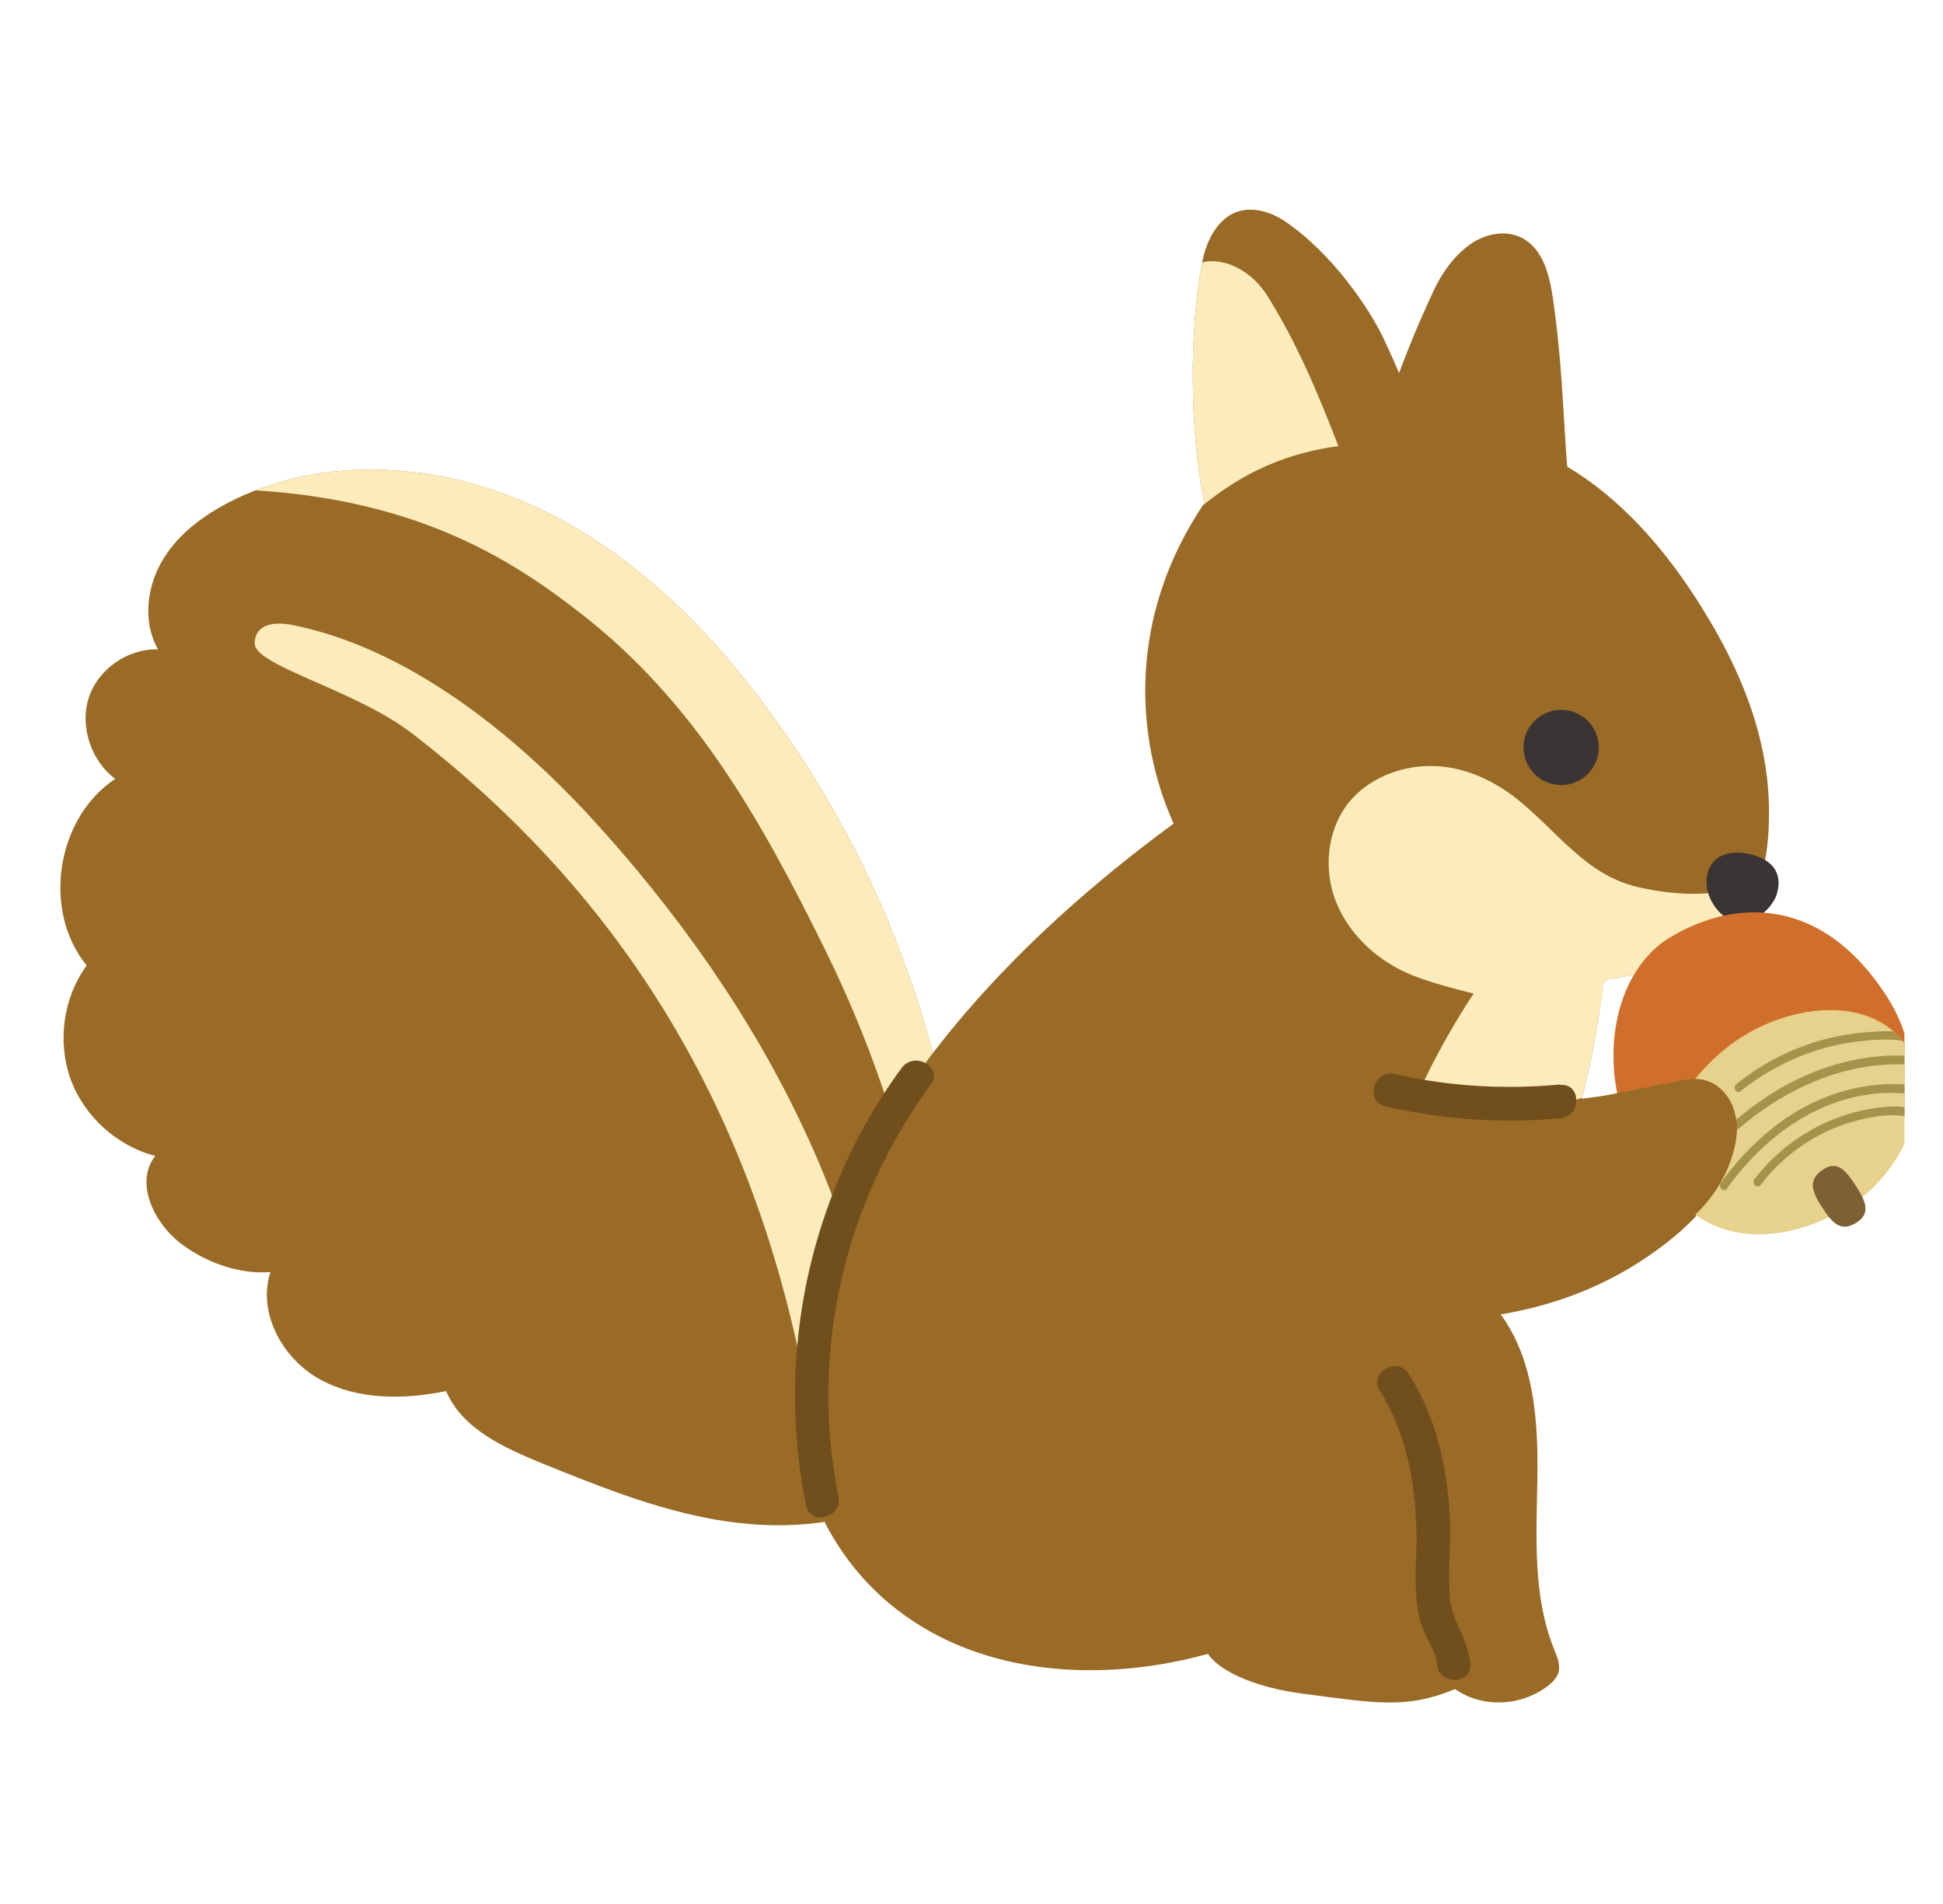 <?xml version="1.0" encoding="UTF-8"?>
<svg id="_レイヤー_2" data-name="レイヤー 2" xmlns="http://www.w3.org/2000/svg" xmlns:xlink="http://www.w3.org/1999/xlink" viewBox="0 0 40.81 40">
  <defs>
    <style>
      .cls-1 {
        fill: #a6924b;
      }

      .cls-2 {
        fill: #cf6f2b;
      }

      .cls-3 {
        fill: #e6d28c;
      }

      .cls-4 {
        clip-path: url(#clippath-4);
      }

      .cls-5 {
        fill: #704f1d;
      }

      .cls-6 {
        fill: none;
      }

      .cls-7 {
        fill: #fcecbb;
      }

      .cls-8 {
        clip-path: url(#clippath-3);
      }

      .cls-9 {
        fill: #996b26;
      }

      .cls-10 {
        fill: #3b3434;
      }

      .cls-11 {
        fill: #7d6134;
      }

      .cls-12 {
        clip-path: url(#clippath-2);
      }

      .cls-13 {
        clip-path: url(#clippath);
      }
    </style>
    <clipPath id="clippath">
      <rect class="cls-6" width="40" height="40"/>
    </clipPath>
    <clipPath id="clippath-2">
      <path class="cls-6" d="M19.91,23.49c-.6-3.06-1.87-5.98-3.71-8.49-1.29-1.78-2.9-3.38-4.88-4.32-1.98-.94-4.39-1.15-6.37-.2-.6.29-1.17.69-1.52,1.26-.35.57-.44,1.33-.11,1.9-.64-.02-1.27.42-1.46,1.03s.07,1.33.56,1.69c-1.24.82-1.54,2.77-.6,3.92-.49.67-.62,1.59-.34,2.38.28.78.97,1.41,1.78,1.62-.44.57-.02,1.42.55,1.85.56.42,1.26.64,1.87.59-.28.86.26,1.83,1.05,2.26.79.43,1.76.42,2.64.24.34.8,1.22,1.19,2.02,1.52,1.19.48,2.38.96,3.64,1.18,1.26.22,2.6.16,3.75-.4.58-.29,1.13-.74,1.32-1.37.1-.34.08-.69.07-1.05-.09-1.92.08-3.87-.26-5.61Z"/>
    </clipPath>
    <clipPath id="clippath-3">
      <path class="cls-6" d="M25.29,10.54c-.29-1.42-.33-3.58-.03-5.08.09-.43.33-.89.75-1.02.33-.1.7.02.98.21.99.67,1.77,1.83,2.06,2.44.43.91.51,1.21.84,1.92,1.3-.08,2.59.41,3.63,1.2,1.03.79,1.83,1.85,2.48,2.98.64,1.11,1.1,2.34,1.15,3.61.07,1.92-.54,2.78-1.76,3.32-.51.22-1,.35-1.6.45-.03,0-.06.02-.08.04-.03.03-.04.07-.04.12-.11.78-.23,1.55-.45,2.35.65-.09,1.31-.17,1.96-.26.21-.03.43-.06.63,0,.29.09.51.35.59.65.08.29.04.61-.05.9-.24.74-.81,1.33-1.43,1.8-.94.71-2.04,1.21-3.4,1.44.71.97.79,2.26.77,3.46-.02,1.2-.1,2.45.35,3.57.07.17.15.36.08.53-.04.09-.11.16-.18.22-.55.44-1.37.51-1.98.09-1.01.42-1.65.3-3.24.09-.54-.07-1.58-.31-1.95-.83-2.2.61-4.73.47-6.53-.93-1.08-.83-1.82-2.08-2.05-3.43-.17-1.02-.05-2.07.2-3.07.53-2.1,1.63-4.02,3-5.69,1.37-1.67,3.01-3.11,4.66-4.32-.81-1.8-.97-4.35.65-6.74Z"/>
    </clipPath>
    <clipPath id="clippath-4">
      <path class="cls-3" d="M35.1,24.98c-.65-1.02.45-2.53,1.44-3.17,1.26-.81,2.87-.83,3.52.19s-.14,2.64-1.13,3.28c-1.65,1.06-3.18.72-3.83-.3Z"/>
    </clipPath>
  </defs>
  <g id="_1" data-name="1">
    <g class="cls-13">
      <g>
        <g>
          <g>
            <path class="cls-9" d="M19.91,23.49c-.6-3.06-1.87-5.98-3.71-8.49-1.29-1.78-2.9-3.38-4.88-4.32-1.98-.94-4.39-1.15-6.37-.2-.6.29-1.17.69-1.52,1.26-.35.57-.44,1.33-.11,1.9-.64-.02-1.27.42-1.46,1.03s.07,1.33.56,1.69c-1.24.82-1.54,2.77-.6,3.92-.49.67-.62,1.59-.34,2.38.28.78.97,1.41,1.78,1.62-.44.57-.02,1.42.55,1.85.56.42,1.26.64,1.87.59-.28.86.26,1.83,1.05,2.26.79.43,1.76.42,2.64.24.34.8,1.22,1.19,2.02,1.52,1.19.48,2.38.96,3.64,1.18,1.26.22,2.6.16,3.75-.4.58-.29,1.13-.74,1.32-1.37.1-.34.08-.69.07-1.05-.09-1.92.08-3.87-.26-5.61Z"/>
            <g class="cls-12">
              <g>
                <path class="cls-7" d="M3.49,10.29c4.77-.22,7.18,1.4,8.74,2.62,2.31,1.81,3.68,4.15,5.11,7.06,1.8,3.66,2.68,7.69,2.26,11.74.49-.33.72-.92.88-1.49,1.38-4.78.03-9.98-2.35-14.34-.62-1.14-1.32-2.24-2.18-3.21-2.99-3.33-8.16-4.63-12.24-2.77-.2.09-.42.4-.22.39Z"/>
                <path class="cls-7" d="M17.38,32.78c-.53-7.72-3.48-13.33-8.72-17.37-1.19-.92-3.3-1.42-3.31-1.89,0-.41.4-.47.8-.39,2.39.48,4.6,2.24,6.25,4.03,3.63,3.95,6.29,8.89,6.27,14.25,0,.38.05.78-.2,1.44-.13.35-1.06.42-1.09-.07Z"/>
              </g>
            </g>
          </g>
          <g>
            <path class="cls-9" d="M25.29,10.54c-.29-1.42-.33-3.58-.03-5.08.09-.43.33-.89.75-1.02.33-.1.7.02.98.21.99.67,1.77,1.83,2.06,2.44.43.91.51,1.21.84,1.92,1.3-.08,2.59.41,3.63,1.2,1.03.79,1.83,1.85,2.48,2.98.64,1.11,1.1,2.34,1.15,3.61.07,1.92-.54,2.78-1.76,3.32-.51.22-1,.35-1.6.45-.03,0-.06.02-.08.04-.03.03-.04.07-.04.12-.11.78-.23,1.55-.45,2.35.65-.09,1.31-.17,1.96-.26.21-.03.43-.06.63,0,.29.09.51.35.59.65.08.29.04.61-.05.9-.24.74-.81,1.33-1.43,1.8-.94.71-2.04,1.21-3.4,1.44.71.97.79,2.26.77,3.46-.02,1.2-.1,2.45.35,3.57.07.17.15.36.08.53-.04.09-.11.16-.18.22-.55.44-1.37.51-1.98.09-1.01.42-1.65.3-3.24.09-.54-.07-1.58-.31-1.95-.83-2.2.61-4.73.47-6.53-.93-1.08-.83-1.82-2.08-2.05-3.43-.17-1.02-.05-2.07.2-3.07.53-2.1,1.63-4.02,3-5.69,1.37-1.67,3.01-3.11,4.66-4.32-.81-1.8-.97-4.35.65-6.74Z"/>
            <path class="cls-9" d="M28.9,9.38c.2-.78.55-1.85,1.2-3.25.17-.37.41-.72.74-.97.33-.25.79-.35,1.15-.15.43.24.56.79.63,1.28.25,1.73.21,3.1.38,4.26-.42-.19-.88-.3-1.34-.4-1.01-.22-1.59-.46-2.76-.76Z"/>
            <g class="cls-8">
              <g>
                <path class="cls-7" d="M24.84,10.72c-.51-1.34-.61-2.84-.3-4.24.07-.32.38-.85.69-.96.36-.12.99.07,1.38.68.62.98,1.09,2.1,1.5,3.17-.95.13-2.05.48-3.19,1.55-.03-.06-.05-.12-.08-.2Z"/>
                <path class="cls-7" d="M34.04,20.65c-.8-.05-1.6-.11-2.4-.16-.12,0-.24-.02-.35.03-.13.06-.22.18-.3.29-.45.68-.85,1.39-1.19,2.13-.02.05-.04.1-.04.15.01.1.11.15.2.19.99.4,2.11.18,3.12-.17.14-.05.28-.1.4-.2.19-.17.26-.44.31-.69.1-.49.21-.99.24-1.57Z"/>
                <path class="cls-7" d="M31.86,16.78c-.52-.41-1.15-.69-1.81-.69-.66,0-1.33.27-1.74.79-.45.59-.52,1.42-.23,2.11.29.68.88,1.21,1.57,1.49.68.28,2.63.75,3.35.69,1.32-.11,2.25-.15,3.25-1.27.25-.27.51-.91.34-1.27-.02-.05-.68.35-2.2,0-1.08-.25-1.67-1.16-2.53-1.85Z"/>
              </g>
            </g>
          </g>
          <circle class="cls-10" cx="32.79" cy="15.7" r=".79"/>
          <path class="cls-10" d="M35.85,18.41c.1-.55.65-.56,1.01-.44.4.13.58.4.46.81-.08.27-.47.66-.84.59-.37-.07-.7-.55-.63-.96Z"/>
          <path class="cls-5" d="M18.94,22.43c-1.93,2.62-2.66,6-2.01,9.19.09.44.77.26.68-.19-.61-3.01.12-6.18,1.94-8.65.27-.36-.34-.71-.61-.35Z"/>
          <path class="cls-5" d="M30.45,33.52c-.04-.56.03-1.12,0-1.68-.06-1.05-.29-2.08-.86-2.98-.24-.38-.85-.03-.61.35.55.88.74,1.89.77,2.92.01.49-.04.98,0,1.46.02.22.06.43.14.63.09.24.27.47.29.73.03.45.74.45.7,0-.04-.52-.4-.92-.44-1.44Z"/>
          <path class="cls-5" d="M32.77,22.78c-1.17.11-2.34.04-3.48-.22-.44-.1-.63.58-.19.68,1.21.28,2.44.36,3.67.25.45-.04.45-.74,0-.7Z"/>
        </g>
        <g>
          <path class="cls-2" d="M34.51,24.33c-1.02-1.59-.76-3.87.6-4.66,1.38-.81,3.18-.82,4.52,1.26,1.02,1.59.4,3.29-1.01,4.19-1.41.9-3.09.79-4.11-.8Z"/>
          <g>
            <path class="cls-3" d="M35.1,24.98c-.65-1.02.45-2.53,1.44-3.17,1.26-.81,2.87-.83,3.52.19s-.14,2.64-1.13,3.28c-1.65,1.06-3.18.72-3.83-.3Z"/>
            <g class="cls-4">
              <g>
                <path class="cls-1" d="M40.46,23.48c-.22-.22-.55-.26-.85-.23-.36.03-.71.11-1.05.24-.67.26-1.27.7-1.71,1.28-.07.09.06.21.13.12.4-.53.95-.95,1.56-1.2.3-.12.63-.21.95-.25.29-.03.62-.04.84.18.08.08.2-.05.12-.13Z"/>
                <path class="cls-1" d="M40.7,22.97c-.11-.11-.27-.14-.42-.16-.16-.03-.32-.04-.48-.04-.33,0-.66.04-.97.12-.68.17-1.31.53-1.83,1-.32.29-.61.61-.86.96-.06.09.07.21.13.12.77-1.08,1.91-1.93,3.27-2.01.18-.01.35,0,.53.01.16.02.4.02.52.14.08.08.2-.05.12-.13Z"/>
                <path class="cls-1" d="M40.75,22.27c-1.3-.29-2.64.08-3.72.82-.34.23-.65.49-.95.78-.08.08.05.2.13.12,1.18-1.15,2.83-1.91,4.5-1.54.11.02.15-.15.04-.17Z"/>
                <path class="cls-1" d="M40.34,21.8c-.3-.15-.65-.15-.97-.13-.35.02-.7.07-1.04.16-.68.18-1.31.5-1.86.94-.09.07,0,.22.09.15.51-.41,1.11-.72,1.74-.9.32-.09.64-.14.97-.17.32-.02.69-.04.98.11.1.05.18-.1.08-.16Z"/>
                <path class="cls-1" d="M35.67,24.36c-.31.32-.53.73-.62,1.17-.02.11.15.15.17.04.08-.41.28-.79.58-1.09.08-.08-.05-.2-.13-.12Z"/>
                <path class="cls-1" d="M35.92,23.16c-.64.46-1.12,1.11-1.39,1.85-.04.1.12.19.16.08.26-.71.72-1.34,1.33-1.78.09-.07,0-.21-.09-.15Z"/>
              </g>
            </g>
          </g>
          <path class="cls-11" d="M38.27,25.36c-.2-.31-.31-.56,0-.78.32-.23.51.02.71.33.2.31.33.58,0,.78-.33.2-.51-.02-.71-.33Z"/>
        </g>
        <path class="cls-9" d="M33.58,23.04c.55-.11,1.11-.22,1.66-.33.15-.03.31-.06.47-.04.35.04.63.34.72.68.1.34.04.7-.08,1.03-.3.85-1.01,1.53-1.87,1.81-.26-.75-.51-1.87-.9-3.14Z"/>
      </g>
    </g>
  </g>
</svg>